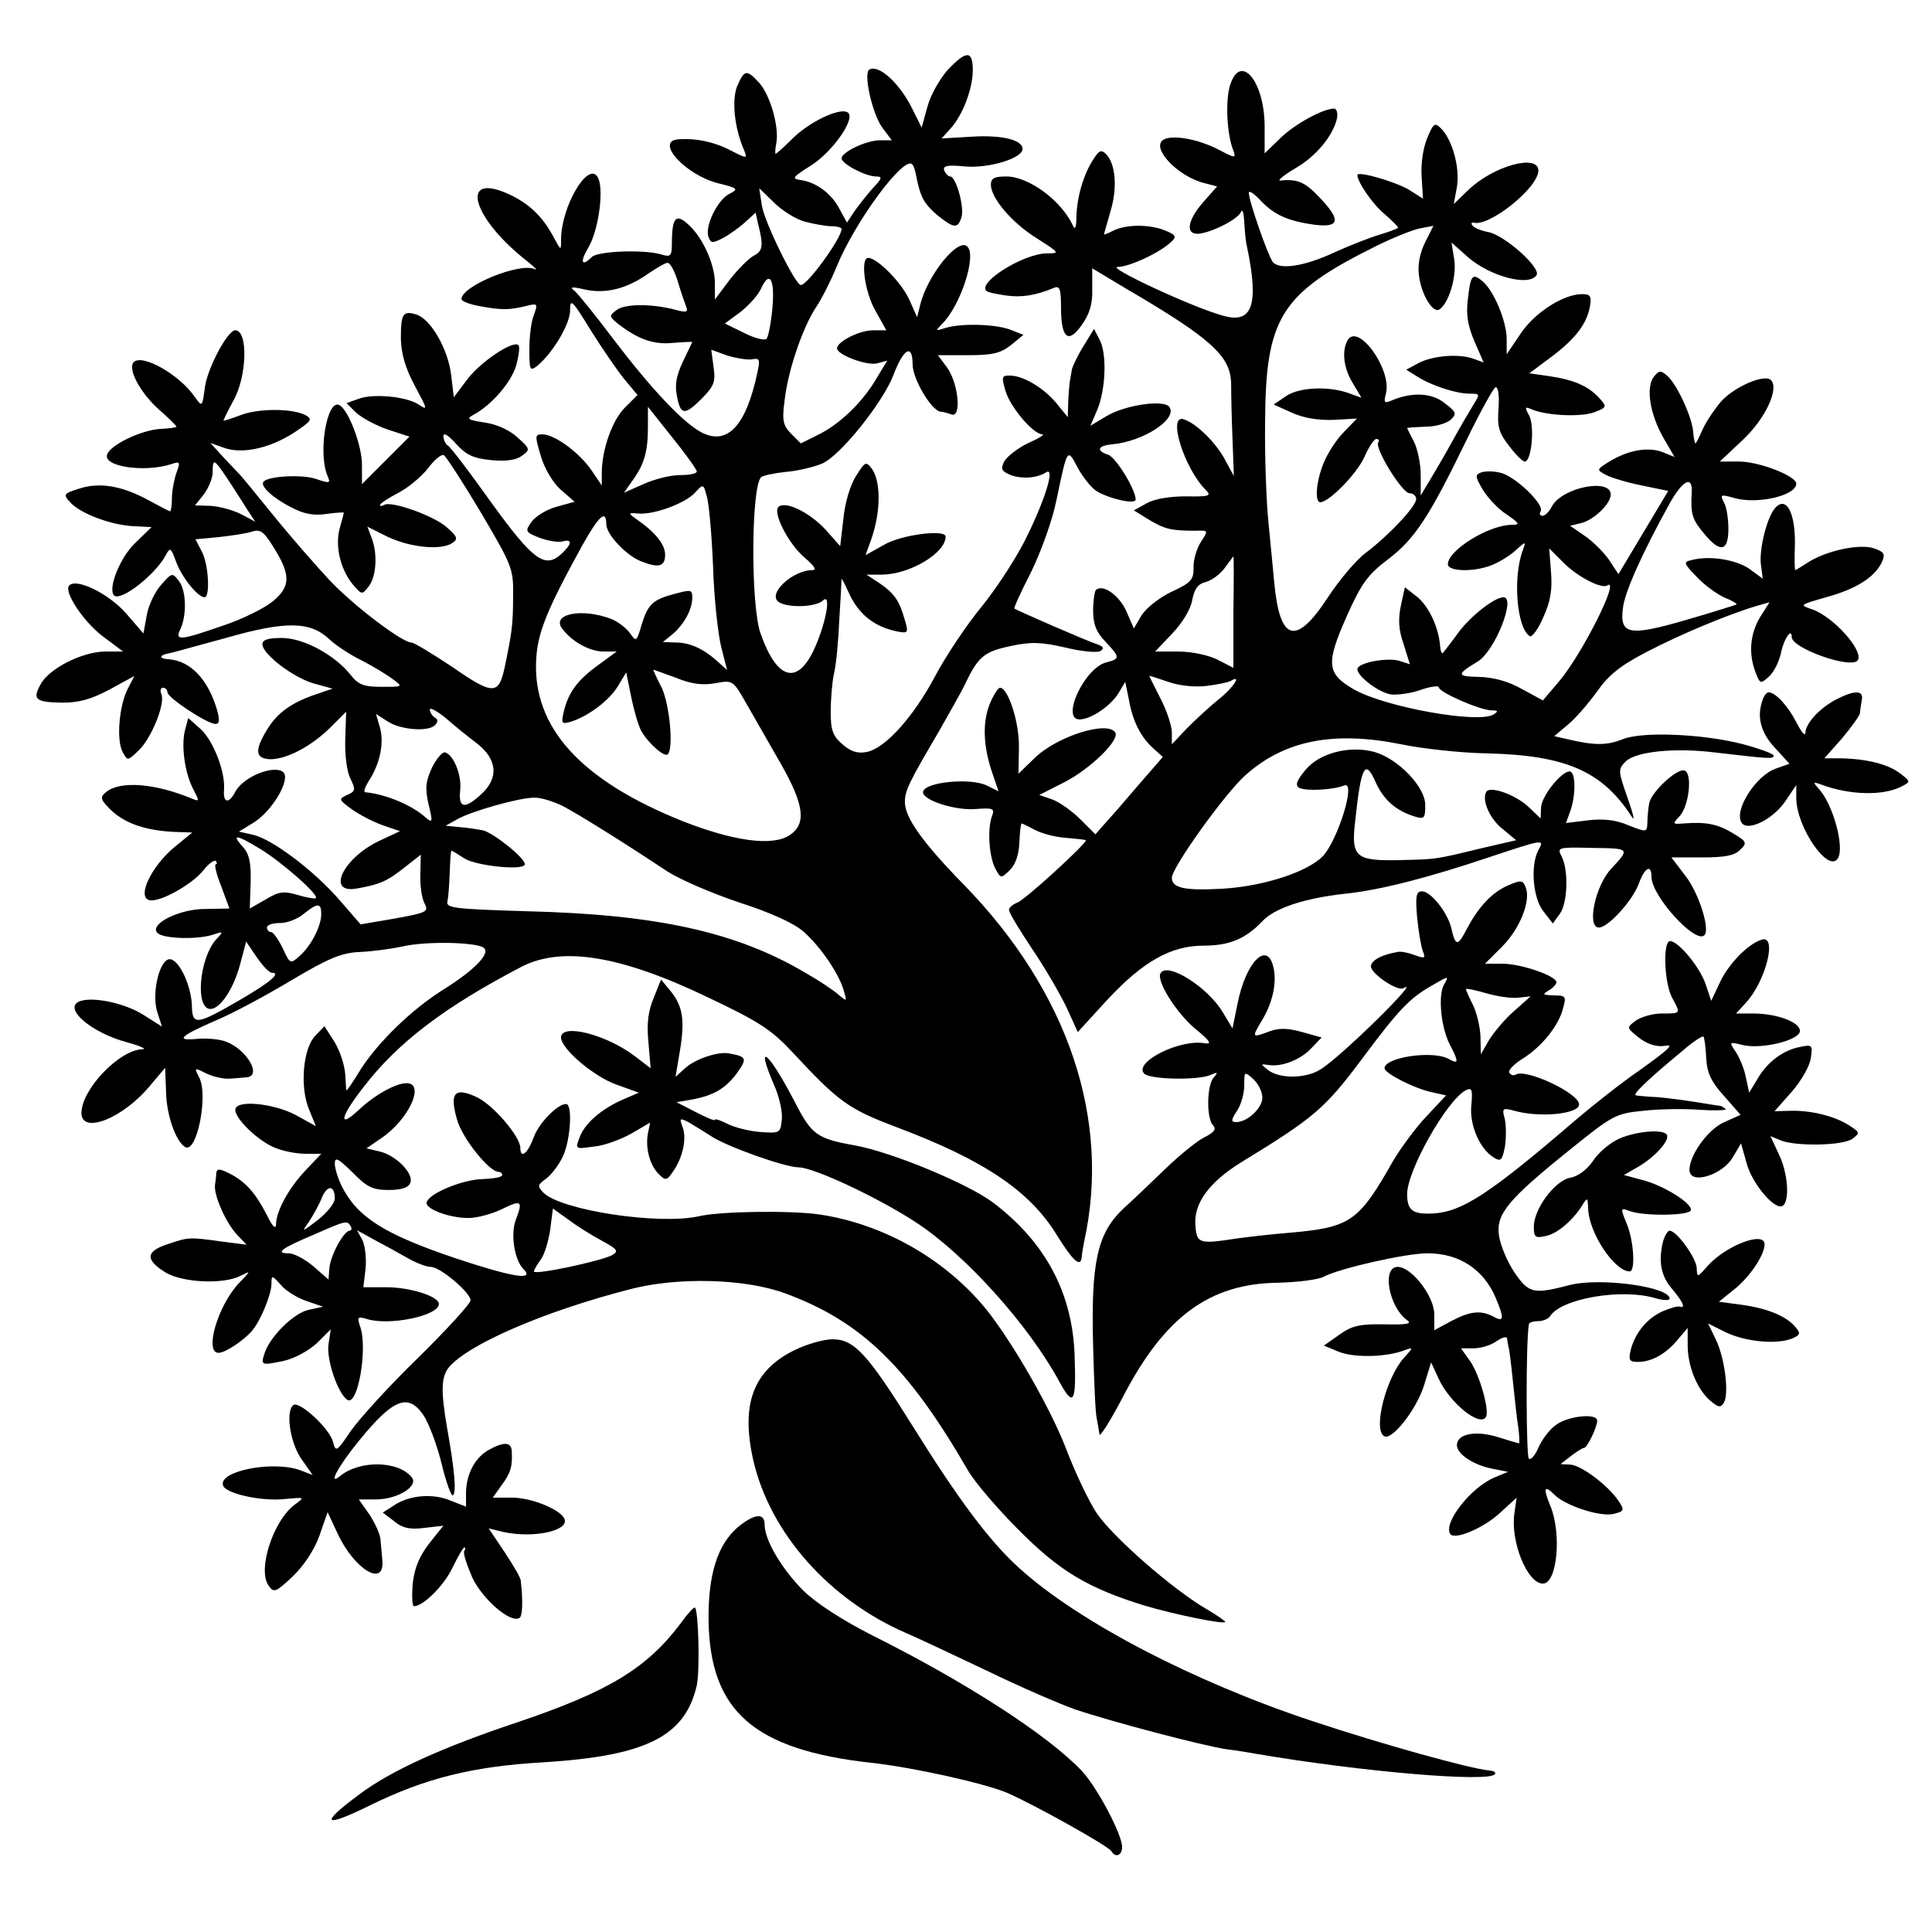 <?xml version="1.0" standalone="no"?>
<!DOCTYPE svg PUBLIC "-//W3C//DTD SVG 20010904//EN"
 "http://www.w3.org/TR/2001/REC-SVG-20010904/DTD/svg10.dtd">
<svg version="1.0" xmlns="http://www.w3.org/2000/svg"
 width="427pt" height="427pt" viewBox="0 0 427 427"
 preserveAspectRatio="xMidYMid meet">
<g transform="translate(0,427) scale(0.1,-0.1)"
fill="#000000" stroke="none">
<path d="M2095 4116 c-17 -19 -38 -55 -45 -81 l-13 -47 -19 38 c-28 59 -76
103 -97 90 -13 -9 7 -98 29 -128 l21 -28 -26 0 c-30 0 -85 -26 -85 -40 0 -12
53 -40 76 -40 15 0 14 -4 -8 -27 -14 -16 -32 -39 -41 -52 l-15 -23 -16 29
c-17 34 -51 60 -86 65 -21 3 -19 6 22 32 45 28 95 97 84 115 -11 17 -79 -13
-120 -51 -21 -21 -40 -38 -42 -38 -1 0 -1 11 2 25 6 36 -14 106 -39 133 -27
29 -32 28 -48 -9 -12 -31 -6 -92 16 -142 7 -18 6 -18 -31 1 -37 19 -77 27
-116 24 -51 -5 18 -79 89 -97 45 -11 46 -13 24 -24 -26 -14 -54 -72 -45 -95 5
-14 9 -14 32 -2 15 8 37 24 49 35 l23 21 5 -23 c13 -50 11 -62 -9 -72 -11 -6
-35 -30 -53 -53 l-33 -44 0 37 c0 40 -27 101 -59 129 -26 24 -35 16 -36 -34 0
-37 -1 -39 -25 -32 -39 11 -139 7 -152 -6 -23 -23 -27 -11 -7 22 23 40 35 134
19 156 -22 32 -80 -68 -80 -140 0 -25 0 -24 -16 5 -24 46 -55 76 -102 97 -108
48 -78 -55 44 -150 16 -13 23 -20 16 -17 -32 16 -162 -37 -162 -66 0 -5 19
-12 42 -16 49 -9 65 -8 102 1 24 6 25 5 16 -20 -6 -14 -10 -48 -10 -76 0 -46
1 -49 17 -37 35 29 73 93 73 123 0 27 4 24 45 -43 25 -40 58 -88 74 -108 l30
-36 -28 -28 c-28 -28 -51 -93 -51 -145 l0 -27 -23 34 c-26 38 -81 79 -108 79
-17 0 -17 -3 -4 -47 8 -28 27 -60 44 -75 l31 -27 -40 -11 c-22 -6 -46 -21 -55
-33 -15 -21 -14 -23 16 -35 18 -7 41 -11 51 -9 24 7 23 -5 -2 -28 -36 -32 -62
-13 -154 114 -47 66 -90 123 -96 126 -5 3 -10 13 -10 21 0 9 11 2 28 -17 23
-25 38 -32 78 -36 33 -3 55 0 68 10 18 13 18 15 -10 40 -17 16 -45 29 -72 33
-38 6 -42 8 -26 17 40 21 85 73 95 110 6 22 8 41 5 44 -11 12 -83 -36 -112
-74 l-31 -41 -6 50 c-7 57 -45 123 -77 133 -30 9 -34 1 -34 -54 1 -34 10 -65
31 -104 28 -52 29 -55 8 -41 -27 18 -102 25 -134 12 l-25 -9 21 -21 c12 -11
43 -28 69 -37 l49 -16 -52 -52 -53 -53 0 43 c0 42 -29 119 -49 131 -28 18 -49
-105 -27 -156 7 -16 5 -17 -24 -7 -30 11 -105 7 -117 -5 -10 -9 19 -36 60 -57
28 -15 50 -19 78 -15 21 3 39 4 39 3 0 -1 -4 -17 -9 -34 -11 -39 1 -91 29
-125 20 -23 20 -23 35 -4 17 22 20 73 6 108 l-9 24 46 -23 c49 -23 117 -30
142 -13 13 9 11 14 -13 35 -28 25 -123 59 -138 49 -5 -3 -9 -3 -9 0 0 3 18 15
39 26 22 11 52 36 67 55 14 19 30 32 35 29 5 -3 42 -60 82 -127 70 -119 72
-124 71 -187 0 -62 -3 -80 -19 -157 -13 -59 -26 -59 -114 2 -45 30 -86 55 -92
55 -20 0 -126 80 -180 137 -30 32 -86 96 -124 143 -38 47 -71 87 -74 90 -3 3
-19 20 -36 38 l-30 33 28 -10 c44 -17 112 0 169 41 26 18 28 22 14 30 -27 15
-99 16 -140 2 -21 -8 -40 -14 -42 -14 -1 0 8 19 21 43 31 53 34 157 5 157 -17
0 -61 -83 -67 -125 -6 -45 -6 -45 -22 -23 -33 49 -115 96 -135 78 -15 -14 13
-67 55 -105 22 -19 39 -36 39 -38 0 -2 -16 -4 -36 -5 -43 -3 -109 -35 -117
-56 -11 -27 81 -41 141 -22 20 7 21 5 12 -19 -5 -14 -10 -40 -10 -56 0 -16 -2
-29 -4 -29 -2 0 -23 11 -47 24 -58 32 -109 41 -154 26 -35 -11 -36 -13 -19
-31 22 -24 90 -50 140 -52 l39 -2 -36 -35 c-34 -32 -61 -101 -47 -116 15 -14
92 46 115 90 9 17 11 15 22 -15 12 -34 48 -79 63 -79 13 0 9 73 -6 101 l-14
27 52 5 c28 3 61 8 73 12 18 6 26 0 46 -32 40 -63 40 -89 0 -122 -18 -15 -68
-40 -111 -54 -92 -32 -106 -34 -94 -9 15 30 14 86 -2 107 -15 20 -16 20 -41
-9 -14 -16 -28 -47 -31 -68 l-7 -38 -39 45 c-38 43 -109 78 -125 61 -13 -13
31 -80 75 -113 l44 -33 -39 0 c-50 0 -124 -37 -143 -72 -19 -34 -12 -40 48
-41 36 0 63 7 104 29 l55 30 -15 -29 c-19 -38 -25 -113 -11 -139 11 -20 11
-20 35 3 28 26 59 102 51 124 -4 8 -2 15 3 15 6 0 10 -5 10 -10 0 -12 88 -70
106 -70 9 0 10 8 4 30 -20 68 -58 109 -107 113 -22 1 -22 9 0 13 7 1 63 17
126 34 133 38 187 37 229 -3 15 -14 47 -35 72 -47 25 -13 55 -31 68 -41 23
-17 23 -17 -24 -17 -39 0 -51 4 -68 25 -35 45 -105 83 -153 83 -31 0 -43 -4
-43 -14 0 -22 70 -75 115 -87 l40 -11 -38 -13 c-53 -18 -85 -41 -107 -78 -28
-46 -26 -64 8 -65 36 0 91 29 133 71 l34 34 -2 -62 c-1 -36 4 -73 12 -87 11
-23 11 -27 -8 -35 -19 -9 -19 -10 11 -32 17 -12 48 -28 68 -35 l38 -13 -47
-22 c-79 -38 -116 -116 -50 -105 52 9 68 16 106 46 l37 29 -1 -43 c-1 -24 3
-53 9 -64 10 -19 6 -21 -65 -34 l-76 -13 -46 53 c-56 65 -150 136 -192 145
l-31 7 31 19 c34 20 71 74 71 102 0 34 -88 8 -110 -33 -14 -27 -27 -25 -25 3
4 40 -24 111 -52 136 l-27 24 -7 -26 c-9 -34 -1 -95 18 -131 14 -27 14 -28 -3
-21 -82 34 -159 40 -190 14 -12 -10 -12 -15 3 -31 33 -37 84 -55 158 -57 l30
-1 -38 -31 c-56 -46 -88 -119 -52 -119 27 0 92 38 114 66 12 15 24 24 28 21 3
-4 3 -7 0 -7 -4 0 1 -22 12 -49 l18 -49 -54 -1 c-58 0 -124 -34 -105 -53 13
-13 88 -15 122 -4 24 8 25 8 7 -11 -37 -43 -46 -153 -12 -153 22 0 52 46 66
100 l13 49 23 -34 c13 -19 28 -35 34 -35 21 0 -4 -21 -69 -59 -100 -58 -107
-58 -108 -12 -2 45 -29 101 -49 101 -22 0 -40 -73 -28 -115 l11 -34 -41 26
c-41 26 -112 41 -141 30 -38 -15 26 -70 106 -91 29 -8 44 -15 32 -15 -51 -2
-134 -89 -134 -141 0 -48 92 -12 152 61 l33 39 2 -54 c1 -50 21 -108 42 -121
26 -16 52 115 31 154 -11 22 -11 22 17 8 15 -7 38 -12 51 -11 12 1 29 2 37 3
35 3 0 62 -46 79 -13 5 -42 8 -63 6 -50 -5 -39 6 44 42 36 15 110 55 165 88
81 48 109 60 150 62 28 1 70 7 94 12 50 12 159 10 179 -2 18 -11 -16 -48 -88
-93 -70 -44 -142 -114 -182 -175 -16 -27 -31 -48 -32 -48 -1 0 -2 16 -3 35 -1
19 -11 51 -23 71 l-23 36 -20 -21 c-27 -27 -35 -113 -14 -163 l15 -37 -45 25
c-50 26 -133 34 -133 11 0 -20 50 -68 86 -83 18 -8 49 -14 69 -14 l35 0 -35
-37 c-37 -39 -65 -90 -65 -120 -1 -11 -8 -3 -20 21 -25 49 -47 74 -82 92 -22
11 -28 12 -30 2 0 -7 -2 -20 -3 -28 -2 -23 24 -82 48 -108 l22 -23 -55 7 c-72
10 -73 10 -120 -6 -49 -16 -49 -35 -3 -63 38 -22 127 -26 164 -7 24 12 24 12
-3 -16 -47 -50 -77 -154 -45 -154 15 0 57 28 75 50 19 23 42 80 42 103 0 19 1
19 20 -2 10 -13 36 -29 56 -36 l38 -13 -32 -7 c-33 -7 -85 -59 -97 -95 -9 -28
-8 -28 41 -18 24 5 55 22 74 39 l31 31 -5 -33 c-5 -34 21 -110 42 -123 23 -14
45 114 28 162 -7 21 -6 23 14 17 50 -16 160 7 160 33 0 17 -64 37 -116 37
l-51 0 5 41 c2 23 -1 51 -7 63 l-12 22 38 -21 c21 -11 54 -29 73 -40 19 -11
42 -20 52 -20 21 0 88 -57 88 -74 0 -7 -52 -64 -116 -127 -64 -62 -131 -136
-149 -162 -31 -46 -33 -47 -39 -24 -7 29 -73 90 -87 82 -18 -12 -9 -80 16
-118 l26 -37 -26 10 c-60 23 -183 -1 -172 -33 5 -18 86 -36 137 -30 44 4 44 4
22 -12 -48 -35 -84 -145 -58 -180 11 -16 16 -14 53 21 25 24 48 59 59 90 l18
52 22 -47 c37 -80 105 -121 99 -59 -1 13 -3 32 -4 44 0 12 -12 37 -24 56 l-24
34 37 0 c48 0 96 29 80 49 -30 37 -115 38 -158 3 -28 -23 -7 18 40 76 77 95
110 108 144 58 12 -18 30 -66 40 -107 10 -41 21 -72 25 -70 8 6 4 55 -13 150
-14 82 -13 111 4 133 43 51 211 124 402 173 105 27 252 23 340 -9 169 -62 272
-161 406 -393 14 -24 63 -82 110 -129 91 -92 154 -130 281 -169 64 -19 171
-41 177 -36 2 1 -18 15 -42 29 -74 43 -209 161 -243 213 -17 26 -47 89 -66
139 -34 89 -116 232 -174 306 -90 113 -229 193 -373 214 -63 9 -217 7 -265 -4
-88 -20 -305 13 -344 52 -14 15 -13 17 6 31 11 8 28 30 37 49 17 36 22 116 7
116 -19 0 -61 -43 -72 -75 -13 -35 -29 -47 -29 -22 0 25 -60 95 -96 112 -49
23 -61 10 -44 -49 11 -41 71 -116 92 -116 4 0 8 -3 8 -7 0 -5 -20 -8 -44 -9
-43 -1 -117 -31 -123 -51 -5 -14 49 -35 92 -35 19 0 53 9 75 20 43 21 46 18
30 -24 -12 -32 -3 -89 17 -109 26 -26 -24 -18 -150 24 -157 53 -216 90 -251
158 -9 18 -16 41 -16 51 0 16 7 12 39 -19 32 -33 45 -39 80 -39 28 0 44 5 48
16 8 20 -32 61 -68 69 l-29 7 32 22 c60 40 98 120 58 122 -24 1 -72 -26 -107
-59 -47 -44 -41 -15 11 51 76 99 181 178 350 266 89 45 219 24 412 -69 112
-53 139 -71 185 -120 102 -110 124 -126 230 -166 194 -73 295 -141 355 -239
36 -58 53 -73 55 -47 0 6 3 21 5 32 60 271 -35 553 -266 790 -91 93 -130 148
-130 182 0 26 8 42 76 158 22 39 49 86 58 105 28 59 42 70 99 82 46 10 68 9
121 -3 36 -9 71 -12 78 -8 9 6 7 10 -7 15 -22 7 -178 75 -183 79 -2 1 15 38
37 81 22 45 47 114 56 159 24 115 24 115 46 73 11 -21 30 -45 42 -53 27 -17
87 -31 87 -19 0 22 -44 94 -61 99 -27 9 -23 20 9 23 68 6 144 55 127 82 -11
18 -99 5 -140 -20 l-35 -21 15 35 c19 45 22 125 5 156 l-12 23 -24 -39 c-13
-21 -24 -45 -25 -51 -1 -7 -3 -17 -4 -23 -1 -5 -3 -26 -4 -46 l-1 -36 -26 32
c-29 34 -73 60 -103 60 -17 0 -18 -3 -8 -36 11 -35 61 -94 81 -94 6 0 -8 -9
-31 -19 -23 -11 -46 -29 -53 -40 -9 -18 -7 -22 14 -31 25 -9 57 -7 78 6 20 13
0 -55 -42 -141 -21 -44 -66 -113 -99 -154 -34 -41 -80 -110 -104 -155 -47 -89
-111 -161 -152 -168 -19 -4 -35 1 -53 17 -21 18 -26 31 -26 71 0 27 3 65 7 84
5 19 10 73 12 120 3 47 5 87 5 90 0 3 7 -10 15 -28 22 -50 58 -78 110 -88 22
-4 23 -2 15 25 -12 44 -24 60 -56 82 l-29 19 35 0 c62 1 140 48 140 84 0 17
-99 4 -136 -18 l-41 -23 13 36 c21 61 21 127 1 155 -13 17 -15 16 -35 -16 -13
-20 -25 -61 -28 -95 l-7 -60 -32 36 c-34 37 -85 63 -103 52 -17 -10 20 -83 57
-114 20 -17 27 -27 17 -27 -45 0 -102 -54 -74 -71 20 -13 82 -11 97 4 20 18 5
-57 -22 -113 -37 -75 -81 -60 -116 40 -22 61 -21 323 1 345 3 4 28 9 54 12 27
2 63 11 80 18 40 16 136 136 159 197 22 58 42 69 42 23 0 -33 43 -105 63 -105
4 0 15 -3 23 -6 23 -8 15 70 -10 104 l-20 27 66 0 c54 0 72 4 95 22 l28 23
-28 11 c-33 13 -110 15 -145 4 -22 -7 -22 -7 -6 10 40 40 76 150 55 170 -20
21 -88 -63 -104 -128 l-7 -28 -17 38 c-16 37 -71 93 -91 93 -18 0 -8 -76 16
-117 l24 -43 -30 0 c-29 0 -79 -25 -79 -40 0 -14 66 -39 89 -33 l22 6 -23 -38
c-30 -52 -80 -101 -128 -125 l-40 -20 -21 21 c-18 18 -21 29 -15 73 7 65 39
160 69 206 13 19 33 59 45 88 40 100 149 248 168 229 3 -2 7 -14 9 -26 9 -46
17 -61 46 -86 37 -30 46 -31 54 -5 7 22 -12 90 -25 90 -4 0 -10 6 -13 13 -4
11 7 13 48 9 51 -4 125 18 125 39 0 20 -46 31 -111 27 l-68 -4 19 21 c27 29
50 88 50 130 0 44 -14 44 -55 1z m-316 -336 c20 -5 46 -10 59 -10 12 0 22 -3
22 -6 0 -20 -75 -124 -90 -124 -12 0 -80 138 -86 175 l-6 39 33 -32 c18 -18
49 -37 68 -42z m-281 -132 c7 -24 16 -49 19 -57 4 -11 -1 -12 -23 -6 -52 14
-112 14 -131 0 -17 -13 -17 -14 2 -30 44 -34 78 -47 121 -43 24 2 44 3 44 2 0
0 -9 -19 -20 -42 -15 -31 -19 -52 -14 -77 8 -43 17 -44 56 -5 26 27 30 36 25
69 l-5 38 36 -13 c20 -6 45 -10 55 -8 16 3 17 -1 11 -29 -25 -118 -66 -162
-123 -133 -42 22 -112 97 -195 206 -39 52 -78 100 -86 107 -12 9 -7 10 23 3
46 -10 92 2 138 34 19 13 39 25 44 25 6 1 16 -18 23 -41z m209 -60 c-3 -33 -9
-63 -13 -67 -5 -4 -28 2 -51 14 l-41 20 34 25 c18 14 39 37 46 52 19 42 31 21
25 -44z m-167 -360 c0 -5 -17 -8 -37 -8 -21 0 -57 -9 -81 -20 l-43 -19 19 27
c26 36 34 64 34 118 l0 45 54 -68 c30 -37 54 -71 54 -75z m-1038 -15 c14 -21
33 -51 43 -67 l19 -29 -32 17 c-18 9 -48 17 -67 18 l-34 1 20 25 c10 14 19 35
19 48 0 32 3 30 32 -13z m1074 -195 c2 -70 11 -150 18 -178 l13 -51 -21 19
c-31 28 -61 42 -93 42 l-28 1 21 17 c26 22 44 55 44 81 0 18 -3 18 -37 9 -50
-13 -61 -23 -75 -69 -11 -38 -12 -38 -26 -18 -8 11 -26 25 -41 31 -65 25 -134
11 -108 -22 22 -29 61 -50 91 -50 l29 0 -41 -30 c-46 -33 -66 -61 -76 -103 -6
-26 -5 -28 16 -22 38 12 85 47 104 79 l18 30 11 -54 c6 -30 16 -64 22 -75 15
-27 52 -60 59 -52 13 13 4 111 -14 148 -11 21 -19 39 -18 39 0 0 23 -8 50 -18
34 -14 59 -17 87 -12 38 7 39 7 68 -44 16 -28 50 -87 75 -131 54 -94 59 -136
21 -161 -38 -25 -124 -13 -236 31 -225 90 -332 207 -324 357 3 59 23 109 101
251 38 68 54 82 54 48 0 -22 45 -70 78 -82 38 -15 52 -11 52 15 0 23 -22 50
-64 79 -18 13 -18 14 5 12 35 -3 104 23 125 46 18 20 19 20 26 -8 5 -15 11
-85 14 -155z m-522 -391 c45 -35 49 -76 10 -112 -37 -34 -51 -32 -47 8 4 33
-14 78 -33 84 -6 2 -19 -13 -29 -33 -14 -31 -16 -45 -8 -81 10 -40 9 -43 -6
-30 -31 28 -89 52 -134 56 -4 1 0 12 8 25 25 38 34 83 25 117 l-9 31 25 -16
c28 -19 90 -24 105 -9 8 8 7 13 0 17 -6 4 -11 12 -11 18 0 5 15 -3 34 -18 18
-16 50 -42 70 -57z m189 -138 c36 -19 128 -76 232 -145 28 -18 100 -49 160
-69 71 -23 121 -46 142 -65 37 -33 78 -93 88 -130 7 -24 7 -24 -11 -9 -11 10
-44 32 -74 49 -152 90 -328 129 -615 136 -162 5 -180 7 -176 22 2 9 4 38 5 65
1 26 2 47 4 47 1 0 14 -8 28 -17 26 -17 134 -28 134 -13 0 14 -69 69 -93 75
-12 2 -35 6 -52 7 l-30 3 25 14 c31 18 137 48 170 48 14 1 42 -8 63 -18z
m-670 -94 c46 -27 133 -103 125 -110 -2 -2 -20 1 -40 7 -31 9 -41 8 -71 -10
l-35 -20 2 58 c1 44 -3 63 -18 79 -25 28 -14 27 37 -4z m137 -145 c0 -27 -22
-70 -48 -93 -20 -18 -21 -18 -37 17 -10 20 -21 36 -26 36 -5 0 -9 5 -9 10 0 6
13 10 29 10 16 0 39 9 52 20 31 25 39 25 39 0z m30 -629 c0 -10 -17 -31 -37
-47 -37 -28 -37 -28 -20 -4 9 14 22 37 28 52 12 30 29 29 29 -1z m588 -92 c37
-20 40 -24 25 -33 -24 -13 -173 -45 -173 -36 0 3 7 15 15 26 8 10 17 40 21 66
l6 47 32 -23 c17 -13 50 -34 74 -47z m-553 31 c3 -5 2 -10 -2 -10 -13 0 -43
-55 -45 -83 l-2 -25 -33 29 c-19 16 -43 29 -55 29 -31 0 -16 11 55 41 73 32
74 32 82 19z"/>
<path d="M2719 4083 c-11 -34 -8 -109 7 -146 6 -17 4 -17 -32 2 -46 24 -104
34 -123 22 -28 -18 33 -82 92 -96 l27 -7 -30 -34 c-38 -43 -41 -76 -6 -70 33
6 83 33 89 48 3 7 6 -3 7 -22 1 -19 3 -44 6 -55 27 -129 12 -171 -52 -153 -67
18 -260 108 -234 108 26 0 95 32 119 56 12 11 10 15 -15 25 -35 14 -87 13
-114 -1 -11 -6 -20 -9 -20 -8 0 2 7 24 14 50 16 51 12 105 -9 127 -11 11 -16
9 -29 -12 -21 -32 -36 -82 -37 -127 0 -21 -3 -29 -7 -20 -25 56 -98 110 -148
110 -26 0 -34 -4 -34 -18 0 -30 47 -85 102 -119 50 -32 51 -33 22 -33 -51 0
-154 -64 -134 -83 3 -3 22 -7 43 -10 35 -5 66 0 107 17 12 5 15 -3 15 -43 0
-69 16 -82 46 -39 17 24 24 46 23 79 l0 46 75 -45 c188 -110 231 -149 232
-210 0 -20 1 -75 3 -121 l3 -83 -18 33 c-19 38 -64 83 -92 92 -38 14 0 -109
49 -157 12 -12 5 -14 -44 -13 -35 0 -69 -5 -87 -15 l-29 -16 34 -21 c35 -21
50 -24 103 -24 28 1 28 1 11 -25 -9 -14 -17 -40 -16 -57 0 -26 -5 -33 -49 -53
-27 -13 -56 -36 -66 -52 l-17 -29 -17 39 c-16 35 -52 60 -67 46 -3 -4 -6 -24
-6 -46 0 -30 7 -47 27 -68 33 -35 33 -38 2 -46 -48 -12 -101 -126 -59 -126 25
0 69 30 86 58 l15 25 8 -39 c8 -47 26 -83 54 -108 l21 -19 -53 -61 c-28 -33
-62 -72 -74 -85 l-22 -25 -33 33 c-18 18 -46 38 -62 44 l-29 10 55 28 c57 29
123 93 113 110 -17 27 -129 -8 -179 -57 l-35 -34 1 58 c1 56 -24 132 -42 132
-4 0 -15 -17 -23 -37 -16 -41 -14 -94 7 -154 l13 -38 -26 13 c-38 18 -141 7
-141 -15 0 -18 72 -41 117 -37 39 3 42 1 35 -17 -10 -29 -6 -89 8 -115 12 -22
12 -22 32 -3 13 13 20 35 21 62 1 22 3 41 5 41 2 0 16 -7 31 -15 16 -8 47 -16
70 -17 22 -2 41 -4 41 -5 0 -9 -137 -134 -152 -138 -10 -4 -18 -11 -18 -16 0
-6 23 -44 51 -86 28 -41 62 -100 76 -129 l25 -55 65 71 c79 85 141 120 213
120 57 0 93 15 130 54 27 29 93 51 185 61 76 8 181 35 315 80 123 41 124 41
110 16 -18 -34 -12 -106 11 -135 l21 -27 16 22 c17 25 19 97 3 127 -10 19 -7
20 68 18 84 -1 84 -1 42 -46 -35 -37 -55 -130 -27 -130 20 0 74 59 88 97 13
36 28 44 28 15 0 -42 97 -149 117 -129 13 13 -12 92 -41 130 l-32 42 68 0 c50
0 72 4 84 17 16 15 15 18 -17 37 -33 20 -59 25 -109 21 -24 -2 -24 -1 -7 17
20 23 28 94 10 100 -16 6 -73 -47 -78 -72 -2 -11 -4 -30 -4 -42 -1 -23 -1 -23
-42 -7 -27 12 -56 15 -89 11 l-49 -6 9 25 c12 31 13 81 2 88 -14 9 -64 -50
-66 -78 l-1 -25 -26 25 c-28 27 -86 48 -94 34 -11 -18 8 -61 37 -83 l29 -24
-78 -18 c-103 -25 -98 -24 -181 -26 -96 -2 -106 7 -97 85 13 123 22 140 45 88
18 -40 45 -64 88 -77 20 -6 22 -3 22 26 0 40 -60 102 -112 117 -55 15 -122 -2
-153 -40 -19 -23 -23 -33 -14 -39 14 -8 75 -5 100 5 27 11 -14 -120 -47 -156
-34 -35 -129 -66 -219 -72 -86 -5 -115 1 -115 24 0 23 119 189 164 228 86 76
194 97 343 67 48 -10 133 -19 188 -20 177 -4 257 -40 322 -141 7 -11 2 9 -10
43 -21 60 -21 63 -4 80 22 22 108 31 197 20 120 -14 130 -15 130 -7 0 4 -30
15 -67 25 -87 23 -225 29 -267 11 -33 -13 -60 -14 -116 -1 l-35 8 31 26 c17
14 45 47 64 73 25 36 51 57 111 88 73 38 178 82 242 101 l28 8 -21 -33 c-22
-37 -26 -80 -10 -122 10 -26 11 -26 30 -9 11 10 22 33 26 51 6 31 24 58 24 36
0 -25 133 -72 146 -51 13 21 -53 95 -100 112 -30 10 -29 10 30 27 66 18 107
44 123 77 8 18 6 23 -17 31 -31 11 -106 -5 -146 -31 -14 -9 -27 -17 -28 -17
-2 0 -2 26 -1 58 1 65 -17 103 -40 83 -20 -16 -40 -94 -35 -130 l4 -30 -30 22
c-29 20 -88 30 -128 19 -18 -4 -17 -7 13 -38 17 -18 45 -38 61 -45 16 -6 27
-13 26 -15 -2 -1 -52 -17 -111 -34 -127 -37 -148 -33 -140 27 4 34 41 118 103
230 29 52 51 63 49 25 -3 -48 1 -60 27 -91 36 -44 54 -40 54 10 0 22 -4 49
-10 59 -9 17 -7 18 24 9 52 -14 136 6 136 32 0 17 -82 49 -127 49 l-42 0 49
46 c51 47 83 115 64 134 -14 14 -79 -14 -109 -46 -14 -16 -33 -44 -41 -61 -8
-18 -15 -33 -17 -33 -1 0 -4 12 -5 27 -3 33 -37 107 -59 124 -13 11 -17 10
-28 -4 -18 -24 -8 -83 21 -134 l25 -43 -27 11 c-32 12 -76 4 -117 -21 -29 -18
-29 -18 -7 -30 12 -6 48 -17 79 -23 l58 -12 -55 -92 -55 -92 -21 32 c-12 17
-36 41 -54 53 l-32 22 25 6 c28 7 65 43 65 63 0 37 -107 16 -130 -26 -6 -12
-15 -21 -21 -21 -6 0 -7 5 -4 10 9 15 -56 77 -88 85 -15 4 -34 4 -43 1 -14 -5
-14 -9 3 -38 11 -18 34 -43 53 -55 29 -20 30 -23 11 -23 -50 0 -141 -56 -141
-87 0 -16 57 -18 97 -2 15 6 39 20 52 32 23 21 24 21 17 2 -23 -60 -14 -173
15 -191 5 -3 19 16 30 42 16 35 20 61 17 99 l-4 53 30 -30 c31 -32 85 -60 98
-52 31 20 -56 -154 -108 -214 l-34 -40 -46 25 c-30 17 -62 26 -95 27 -50 1
-51 5 -3 34 38 23 85 142 57 142 -20 0 -73 -42 -99 -77 -15 -21 -31 -41 -34
-45 -3 -4 -6 1 -7 13 -3 42 -25 89 -51 110 l-27 21 -9 -41 c-6 -29 -5 -53 6
-84 l14 -45 -25 8 c-28 7 -91 -5 -91 -19 0 -16 49 -53 76 -56 15 -1 45 3 66
11 21 7 38 9 38 5 0 -11 92 -51 117 -51 14 0 15 -2 4 -9 -33 -21 -239 16 -308
55 -61 35 -63 57 -17 161 33 74 47 93 92 127 59 45 91 94 173 263 30 62 59
114 64 117 6 2 9 -16 7 -46 -3 -40 0 -54 23 -83 14 -19 30 -35 35 -35 15 0 22
77 10 101 -11 20 -10 21 6 14 34 -14 109 -17 138 -6 28 11 28 12 10 32 -24 26
-56 40 -112 48 l-42 6 47 35 c55 41 80 74 87 113 4 22 1 27 -17 27 -42 0 -105
-41 -136 -87 l-31 -46 0 34 c0 39 -29 108 -54 128 -22 18 -26 13 -32 -42 -4
-33 0 -57 15 -92 l20 -46 -22 8 c-32 12 -90 7 -121 -9 l-28 -15 24 -15 c31
-20 86 -38 116 -38 23 0 23 -1 10 -22 -8 -13 -30 -50 -48 -83 -18 -33 -42 -73
-52 -90 l-18 -30 0 45 c0 25 -7 58 -15 74 -8 15 -15 29 -15 30 0 1 18 2 41 3
23 0 48 8 56 16 13 13 11 17 -14 36 -28 23 -73 25 -117 6 -17 -7 -18 -5 -13
15 14 52 -60 156 -84 119 -14 -23 -10 -62 11 -96 l19 -32 -25 9 c-44 17 -111
15 -141 -5 l-28 -19 40 -18 c26 -12 58 -17 92 -16 l52 3 -29 -30 c-16 -16 -36
-47 -44 -67 -17 -40 -21 -88 -8 -88 19 0 80 62 97 99 10 23 22 41 27 41 5 0 7
-4 4 -8 -8 -13 53 -112 69 -112 8 0 15 -6 15 -13 0 -16 -61 -81 -113 -120 -20
-15 -58 -60 -84 -100 -70 -106 -105 -94 -117 38 -3 33 -9 94 -13 135 -4 41 -8
138 -7 215 1 233 34 286 243 390 36 18 80 36 98 40 l31 6 -18 -36 c-12 -24
-17 -50 -14 -73 5 -43 31 -85 45 -76 21 13 39 73 33 111 l-6 37 36 -32 c49
-43 136 -66 152 -40 10 16 -69 87 -106 95 -17 3 -33 10 -36 15 -3 4 -2 7 3 6
34 -10 143 77 143 115 0 38 -101 10 -156 -44 l-31 -30 7 38 c7 42 -10 104 -35
129 -14 14 -17 12 -31 -22 -9 -22 -14 -57 -12 -85 l3 -48 -30 19 c-29 18 -115
43 -115 33 0 -15 34 -65 60 -86 16 -14 30 -28 30 -30 0 -2 -19 -9 -42 -16 -23
-7 -66 -24 -97 -38 -68 -32 -123 -40 -138 -22 -11 15 -53 135 -53 153 0 6 12
-2 26 -17 30 -32 61 -46 122 -54 53 -6 56 11 8 61 -31 33 -48 41 -86 37 -8 -1
6 11 31 26 48 27 86 74 94 112 2 11 -1 21 -6 21 -25 0 -87 -34 -119 -65 l-35
-34 0 62 c-1 98 -53 160 -76 90z m7 -1166 l0 -123 -35 18 c-20 10 -57 18 -87
18 l-51 0 38 40 c22 23 41 54 44 74 5 25 13 36 31 40 13 4 31 17 41 31 10 13
18 25 19 25 1 0 1 -55 0 -123z m-59 -163 c24 3 48 8 53 11 26 16 6 -15 -27
-41 -20 -16 -51 -45 -70 -64 l-33 -35 0 26 c0 14 -11 48 -25 75 -14 27 -25 50
-25 50 0 1 19 -5 42 -13 25 -9 60 -12 85 -9z"/>
<path d="M3896 2724 c-14 -37 -5 -73 27 -107 l32 -35 -31 -11 c-44 -16 -92
-92 -75 -119 13 -21 69 7 96 46 l25 37 0 -30 c1 -64 71 -166 92 -132 15 24
-10 116 -40 151 -16 18 -16 19 3 12 64 -24 139 -25 178 -4 20 10 20 11 -4 29
-26 20 -74 32 -131 33 l-36 0 39 44 c21 25 39 50 40 56 0 6 2 19 4 29 4 22
-16 22 -57 1 -36 -19 -67 -52 -68 -74 0 -8 -9 2 -20 24 -18 35 -45 65 -61 66
-4 0 -10 -7 -13 -16z"/>
<path d="M3335 2314 c-36 -15 -66 -46 -93 -97 -21 -40 -25 -39 -35 4 -9 34
-45 79 -64 79 -13 0 -15 -10 -11 -57 3 -32 9 -66 13 -76 6 -15 4 -16 -18 -8
-13 5 -31 9 -38 7 -36 -6 -59 -19 -59 -32 0 -16 59 -56 72 -48 42 26 -132
-146 -181 -178 -32 -22 -90 -23 -117 -4 -19 15 -19 15 1 12 29 -4 70 12 94 38
l22 23 -43 12 c-32 9 -51 9 -71 2 -40 -15 -41 -15 -19 22 25 40 35 87 26 121
-14 57 -61 9 -79 -83 l-11 -54 -21 35 c-33 56 -123 113 -138 87 -10 -16 34
-87 77 -123 32 -26 37 -34 22 -32 -55 11 -160 -42 -135 -67 13 -13 118 -15
146 -3 16 7 18 7 8 -5 -16 -16 -17 -91 -2 -106 8 -8 3 -16 -20 -27 -17 -9 -55
-40 -85 -69 -30 -29 -72 -69 -95 -90 -56 -54 -70 -118 -65 -302 2 -77 5 -149
8 -160 2 -11 5 -27 6 -35 0 -8 24 29 52 83 92 177 191 250 343 252 44 1 89 7
100 13 36 19 182 52 230 52 70 0 124 -35 151 -99 19 -45 18 -54 -5 -41 -29 15
-52 12 -94 -10 l-37 -20 0 35 c0 40 -50 105 -81 105 -35 0 -20 -87 20 -117 13
-9 2 -11 -50 -10 -54 1 -71 -3 -99 -23 l-34 -24 34 -14 c33 -13 104 -12 145 4
19 7 19 6 -2 -17 -39 -43 -69 -158 -44 -173 17 -11 71 58 88 111 l16 52 17
-37 c25 -53 90 -106 104 -84 9 14 -14 94 -35 124 l-20 28 28 0 c16 0 39 7 51
16 13 9 23 11 23 5 1 -6 2 -14 3 -18 2 -5 6 -39 10 -78 4 -38 9 -85 12 -102 2
-18 3 -33 1 -33 -1 0 -22 6 -47 14 -49 15 -90 7 -90 -18 0 -20 37 -44 78 -52
l35 -7 -29 -12 c-53 -22 -114 -100 -99 -125 9 -15 75 13 111 47 l36 33 -5 -35
c-9 -63 29 -155 63 -155 32 0 42 112 16 173 -16 39 -13 46 10 23 24 -24 101
-49 130 -42 24 6 25 8 11 29 -22 33 -81 78 -106 80 l-22 1 23 18 c13 10 26 18
29 18 7 0 29 46 29 60 0 18 -67 10 -92 -10 -14 -10 -31 -33 -38 -50 -7 -16
-16 -27 -21 -24 -6 4 -7 253 0 297 0 4 10 7 20 7 11 0 23 5 27 11 24 39 158
62 232 40 17 -5 32 -6 32 -1 0 26 -153 47 -220 30 -81 -21 -91 -19 -123 28
-16 24 -31 60 -34 81 -7 48 20 80 158 191 93 75 100 79 161 85 35 4 92 5 126
2 34 -2 60 -1 56 2 -3 3 -9 6 -12 7 -4 0 -27 4 -52 8 -25 4 -63 9 -85 11 -22
1 -44 3 -49 4 -10 1 27 36 102 98 23 20 44 34 47 32 2 -3 5 -24 6 -48 2 -33
11 -52 40 -84 l36 -41 -38 -17 c-36 -17 -76 -74 -75 -106 2 -32 72 -10 95 28
l19 32 12 -43 c12 -46 63 -106 80 -95 16 10 12 73 -9 115 l-18 39 24 -10 c36
-13 136 -11 157 4 17 13 17 14 -6 29 -32 21 -84 34 -130 33 l-36 -1 38 43 c21
24 40 57 42 74 5 29 3 31 -24 25 -37 -7 -72 -33 -94 -71 l-18 -30 -7 32 c-3
18 -13 43 -22 57 -16 24 -16 24 16 16 41 -9 121 10 125 30 3 20 -50 40 -103
40 l-38 0 21 23 c45 48 71 153 35 140 -31 -10 -75 -56 -93 -97 l-18 -38 -12
36 c-12 37 -60 96 -79 96 -16 0 -13 -90 4 -124 20 -37 21 -36 -22 -36 -21 0
-47 -8 -58 -16 -20 -15 -20 -15 4 -35 21 -17 42 -24 64 -20 17 3 3 -10 -60
-55 -38 -26 -100 -75 -139 -108 -194 -167 -254 -205 -318 -208 -44 -2 -56 7
-56 43 0 52 87 206 129 229 14 7 16 3 13 -32 -5 -43 18 -97 49 -116 16 -10 19
-7 25 23 3 19 3 47 0 61 -7 25 -5 26 21 19 57 -16 143 -7 143 14 0 25 -118 80
-140 66 -5 -3 -11 -1 -14 4 -4 5 10 19 29 31 42 26 81 74 90 113 7 25 5 27
-21 27 -25 1 -26 2 -11 11 9 5 17 14 17 18 0 14 -78 41 -119 41 l-39 0 38 38
c39 39 64 101 52 131 -6 16 -11 16 -37 5z m-144 -221 c-13 -25 -6 -94 13 -131
21 -40 20 -45 -3 -32 -36 19 -141 3 -141 -21 0 -11 66 -45 105 -53 l31 -7 -43
-46 c-24 -25 -56 -69 -73 -97 -78 -138 -95 -149 -235 -161 -38 -3 -88 -9 -110
-12 -85 -13 -90 -12 -93 29 -4 48 30 95 101 139 162 99 185 119 266 227 84
113 107 136 156 164 38 22 38 22 26 1z m165 -28 l27 3 -36 -32 c-20 -17 -44
-46 -55 -63 l-19 -33 -1 40 c-1 23 -9 54 -17 70 -8 16 -15 31 -15 34 0 2 20
-2 44 -9 24 -7 56 -12 72 -10z m-566 -221 c0 -23 -33 -54 -58 -54 -12 0 -11 5
2 25 9 13 16 39 16 56 0 31 0 32 20 14 11 -10 20 -28 20 -41z"/>
<path d="M1445 2065 c-12 -28 -16 -56 -12 -97 l5 -59 -34 26 c-64 49 -164 74
-164 42 0 -25 72 -86 122 -104 l50 -18 -35 -15 c-48 -21 -85 -53 -96 -84 -10
-26 -10 -26 32 -20 23 2 60 16 83 29 l41 24 -5 -24 c-6 -32 4 -70 24 -90 15
-15 18 -14 31 5 22 31 31 73 22 98 -8 21 -7 22 14 11 12 -7 33 -20 47 -29 33
-23 165 -70 195 -70 34 0 182 -70 263 -124 107 -71 245 -224 313 -349 32 -59
38 -48 34 59 -5 137 -65 249 -180 336 -56 42 -224 112 -308 127 -80 14 -93 24
-127 89 -59 115 -93 146 -50 46 12 -26 20 -62 18 -78 -3 -30 -4 -31 -47 -28
-25 2 -57 10 -73 18 -15 8 -28 12 -28 9 0 -3 -19 5 -42 17 l-43 22 35 6 c48 9
75 25 100 60 22 31 20 35 -20 42 -25 4 -74 -13 -96 -33 l-21 -19 10 59 c11 68
6 98 -22 132 l-20 24 -16 -40z"/>
<path d="M3580 1754 c-19 -8 -45 -29 -58 -48 -14 -21 -34 -36 -52 -39 -34 -7
-80 -69 -80 -108 0 -23 3 -26 25 -21 25 4 61 34 82 68 11 18 12 18 13 -6 1
-54 58 -140 92 -140 13 0 9 69 -7 106 -14 35 -14 35 8 27 31 -11 130 -10 134
2 4 15 -60 55 -107 67 l-41 11 33 19 c37 22 69 58 62 70 -8 13 -66 8 -104 -8z"/>
<path d="M3676 1528 c-11 -44 -6 -77 19 -106 25 -30 31 -44 18 -40 -5 2 -21
-3 -38 -10 -34 -15 -61 -47 -71 -86 -5 -22 -3 -26 16 -26 30 0 61 17 87 48
l23 27 0 -38 c0 -46 20 -96 49 -122 19 -16 24 -17 31 -5 12 20 2 99 -18 140
l-17 35 38 -19 c43 -21 111 -28 146 -15 20 8 21 12 10 25 -20 25 -62 42 -118
50 l-52 7 36 29 c34 28 65 75 65 98 0 30 -86 -3 -126 -48 -23 -26 -23 -26 -24
-5 0 21 -44 83 -60 83 -4 0 -10 -10 -14 -22z"/>
<path d="M1754 1285 c-90 -45 -117 -120 -89 -243 37 -160 167 -307 337 -381
24 -10 104 -48 178 -83 74 -36 162 -74 196 -86 80 -27 277 -79 334 -88 25 -3
54 -8 65 -10 233 -40 518 -64 529 -45 3 4 -3 7 -12 8 -40 3 -238 58 -391 109
-263 87 -518 220 -648 338 -65 58 -137 155 -237 316 -99 158 -128 190 -176
190 -20 0 -58 -11 -86 -25z"/>
<path d="M1081 1066 c-31 -17 -50 -53 -51 -94 l0 -32 -33 13 c-39 17 -92 13
-126 -10 l-25 -16 25 -19 c18 -15 34 -19 66 -15 l43 5 -32 -40 c-22 -29 -32
-54 -36 -89 -2 -27 -1 -49 3 -49 20 0 66 45 85 85 12 25 24 45 26 45 3 0 3 -4
0 -8 -3 -5 6 -31 18 -59 23 -48 84 -101 104 -89 7 4 8 38 3 82 0 7 -17 35 -36
64 l-35 52 33 -8 c65 -14 143 2 135 28 -7 21 -73 48 -116 48 l-43 0 20 28 c20
27 24 42 22 75 -1 20 -17 21 -50 3z"/>
<path d="M1631 895 c-45 -39 -66 -104 -65 -206 3 -201 100 -286 359 -315 93
-10 249 -45 300 -66 60 -26 223 -117 231 -129 9 -16 24 -10 24 9 0 28 -56 133
-89 168 -75 79 -254 195 -462 299 -67 34 -124 71 -153 99 -48 48 -86 112 -86
146 0 27 -22 25 -59 -5z"/>
<path d="M1505 683 c-75 -100 -159 -151 -360 -219 -168 -56 -282 -108 -351
-160 -89 -66 -80 -75 24 -24 122 60 227 86 382 95 228 14 314 57 340 170 7 32
4 164 -4 172 -2 2 -16 -13 -31 -34z"/>
</g>
</svg>
